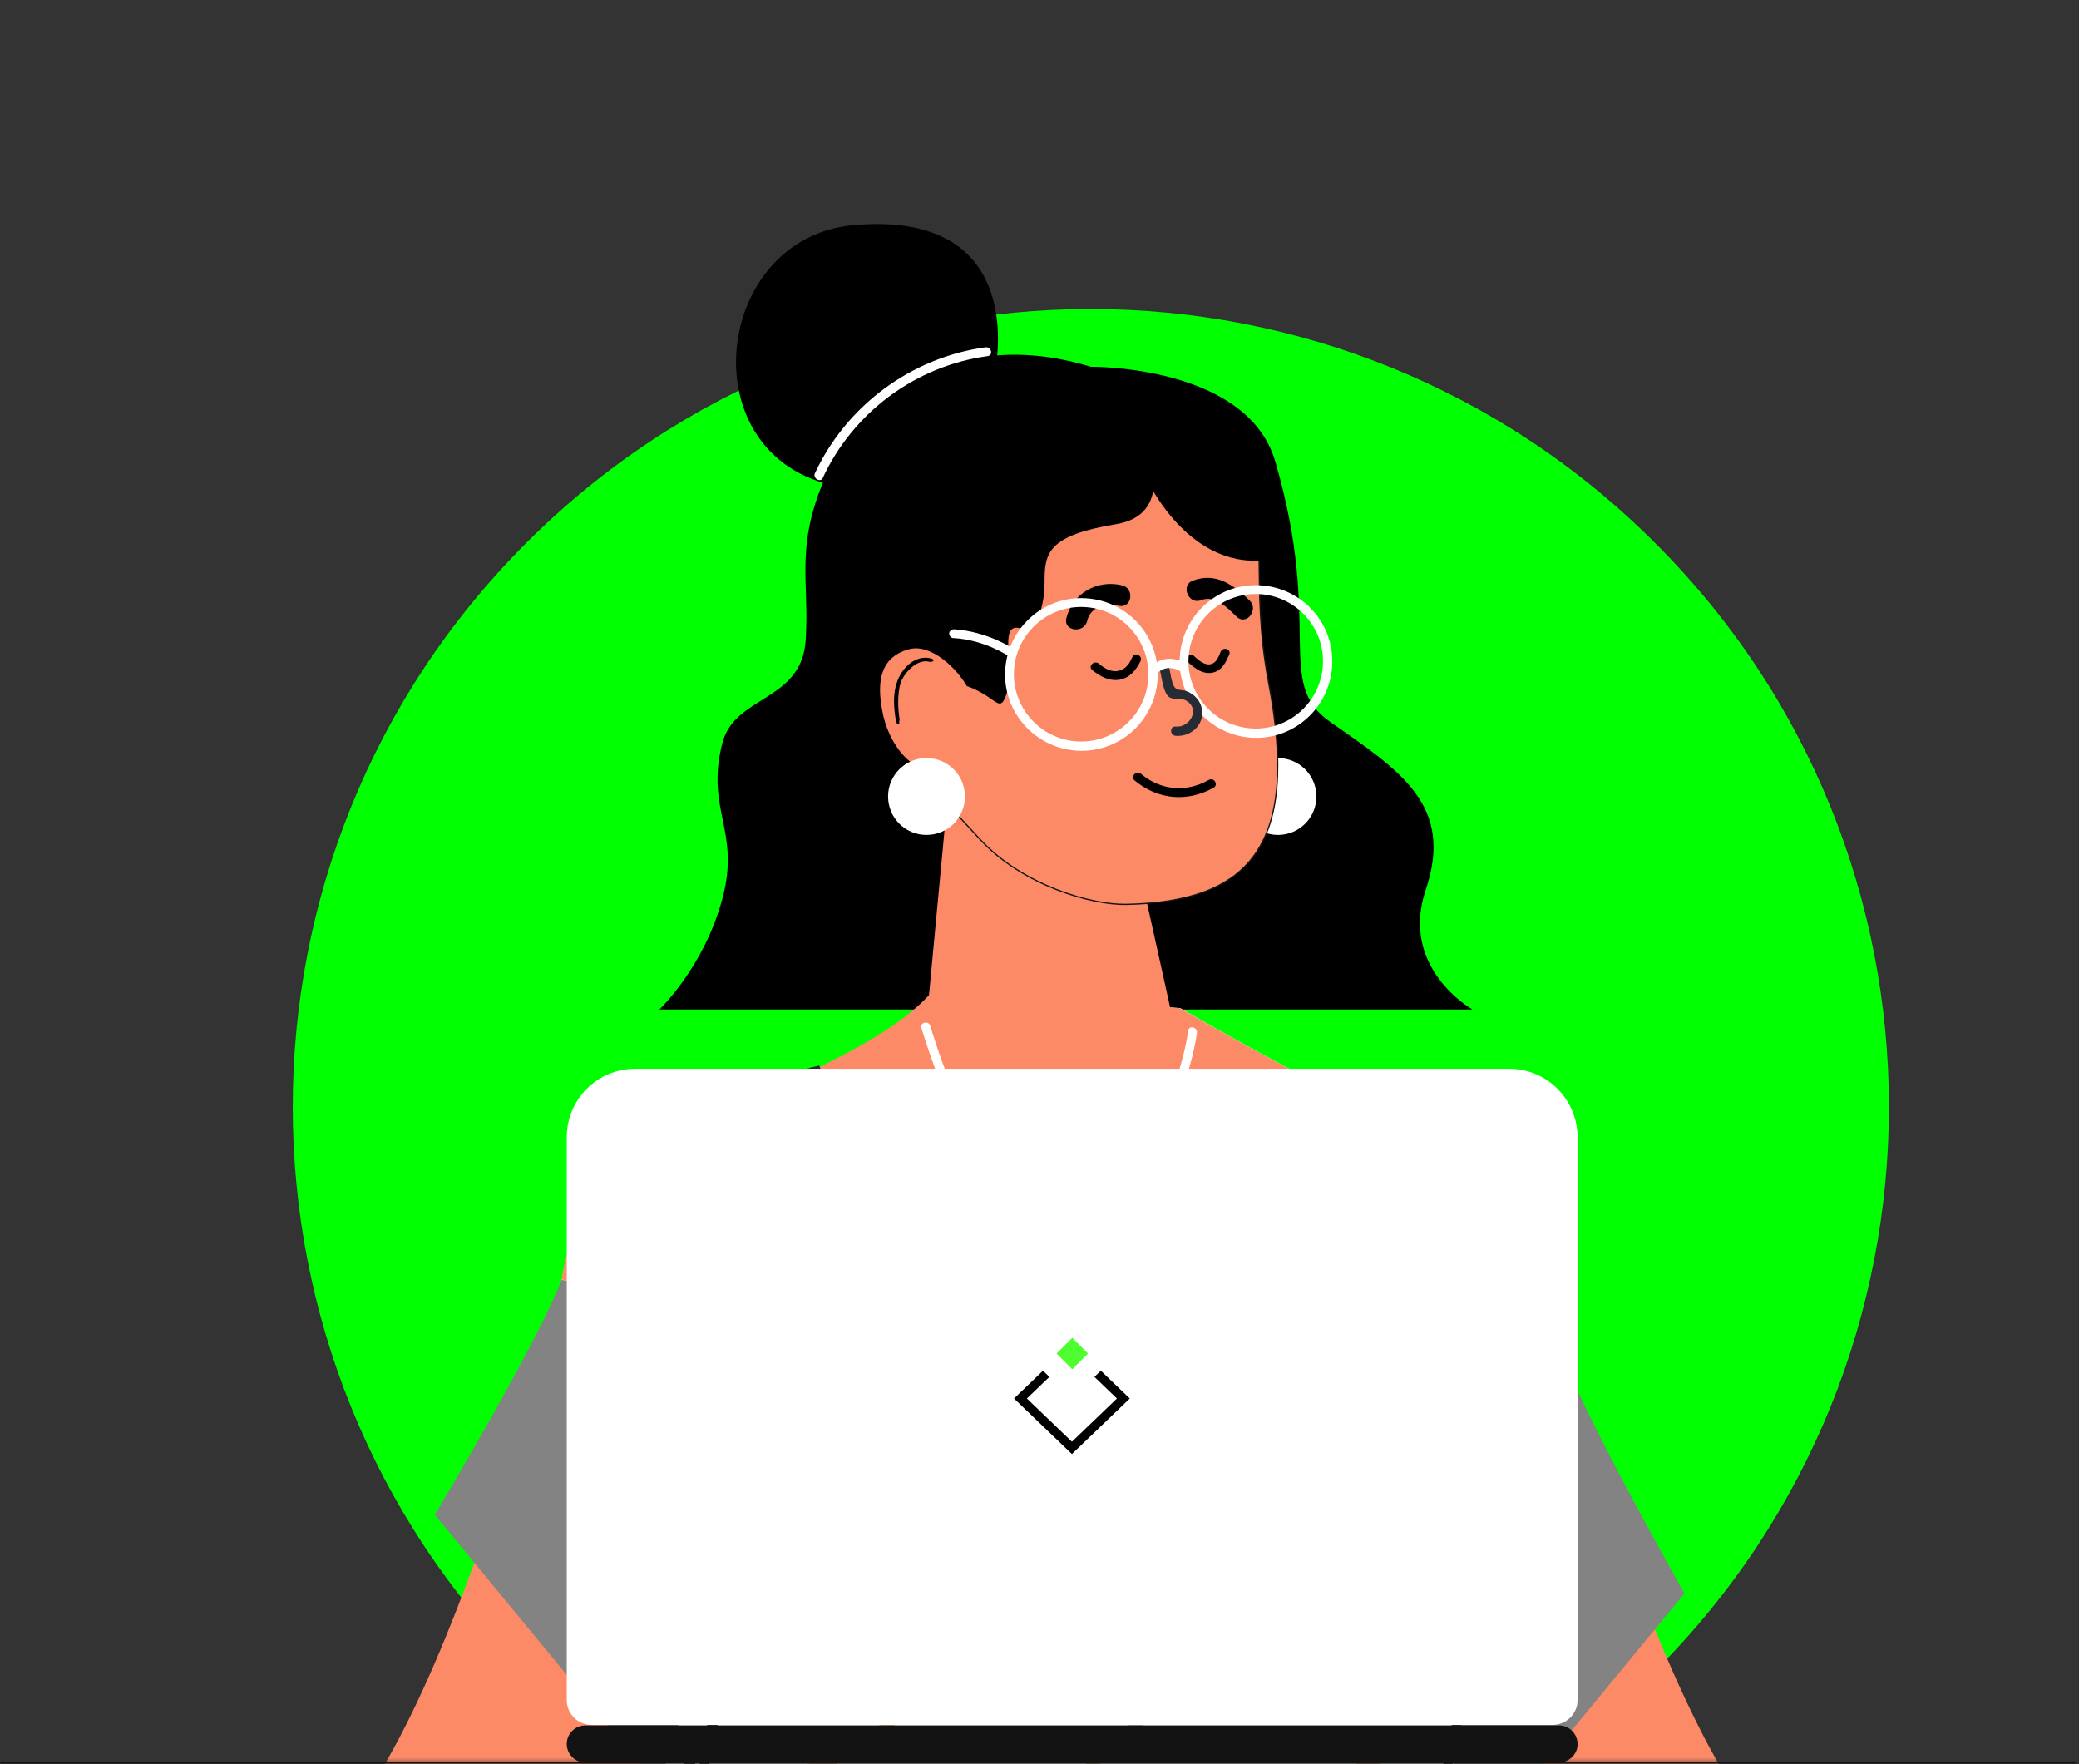 <svg width="449" height="381" viewBox="0 0 449 381" fill="none" xmlns="http://www.w3.org/2000/svg">
    <rect x="0" y="0" width="449" height="381" fill="#333333" stroke="none"/>
    <path d="M357.4 360.9L338.7 379.6H132.4L113.7 360.9C46.4 293.6 46.4 184.5 113.7 117.2C181 49.9 290.1 49.9 357.4 117.2C424.8 184.4 424.8 293.6 357.4 360.9Z" fill="#00FF00"/>
    <mask id="mask0_1099_8686" style="mask-type:luminance" maskUnits="userSpaceOnUse" x="2" y="0" width="432" height="381">
        <path d="M433.7 0H2.7V380.6H433.7V0Z" fill="white"/>
    </mask>
    <g mask="url(#mask0_1099_8686)">
        <path d="M235.6 79.2C235.6 79.2 269.3 78.8 275.4 99.6C285.9 135.4 275.1 147.4 287.3 155.9C302.5 166.5 314.1 173.9 307.9 192.2C302.2 209.1 318 218 318 218H142.4C142.4 218 152.1 208.8 156 194.1C160 179.4 152.3 174.9 156 160.5C158.6 150.1 173.1 151.6 174 138.3C174.9 124.9 171.3 117.5 179.3 100.7C184.6 89.7 203.4 69.4 235.6 79.2Z" fill="black"/>
        <path d="M267.7 172C267.7 176.6 271.4 180.3 276 180.3C280.6 180.3 284.3 176.6 284.3 172C284.3 167.4 280.6 163.7 276 163.7C271.4 163.7 267.7 167.4 267.7 172Z" fill="white"/>
        <path d="M328 261C328 261 362.5 395.8 390.9 401.5C402.4 403.8 519.1 358.5 519.1 358.5L528.4 381.2C528.4 381.2 414.3 462.8 365.2 456.7C316.1 450.6 293.2 319.1 293.2 319.1L328 261Z" fill="#FC8A67"/>
        <path d="M331.6 292.3C331.6 292.3 292.9 338.9 315.6 402.6L363.8 344.1C363.8 344.1 343.8 308.9 337.9 293.8L331.6 292.3Z" fill="#838383"/>
        <path d="M121.3 276.3C121.3 276.3 91.2 395.8 62.8 401.5C51.3 403.8 -65.4 358.5 -65.4 358.5L-74.7 381.2C-74.7 381.2 39.4 462.8 88.5 456.7C137.6 450.6 160.5 319.1 160.5 319.1L121.3 276.3Z" fill="#FC8A67"/>
        <path d="M136.8 350.5C142.8 384.6 147.3 430.7 147.3 430.7C151.8 433 156.5 435.1 161.2 436.8C161.9 437.1 162.7 437.4 163.4 437.6C190.1 447.1 218.8 448.1 243.7 445.7C244.5 445.6 245.2 445.5 246 445.5C253.3 444.7 260.3 443.6 266.8 442.4C267.5 442.3 268.2 442.1 268.9 442C288.5 438.1 303.3 432.7 308.6 429.8C308.6 429.8 311.2 391.7 317.9 356.7C321.4 338.7 329.4 313.9 331.6 292.2C333.3 274.9 331.3 259.5 320.1 251.3C318.1 249.9 315.9 248.6 313.4 247.6C307.1 245.2 299.7 241.7 292.3 238C273.5 228.6 254.9 217.7 254.9 217.7L201.5 214.1C192 224.8 177.7 230.6 166.1 235.5C153.4 240.9 140.9 245.5 132.1 254.5C131.4 255.2 130.8 255.9 130.2 256.6C125.1 262.8 122.4 269.3 121.4 276.1C117.9 298.7 132.2 324.4 136.8 350.5Z" fill="white"/>
        <path d="M266.8 442.4C267.5 442.3 268.2 442.1 268.9 442C265.4 432 265.1 420.9 268.5 410.7C274.8 392.1 293 378.8 312.5 377.9C313.8 377.8 313.8 375.8 312.5 375.8C292.4 376.8 273.7 390.2 266.8 409.2C262.9 420 263.2 431.8 266.8 442.4Z" fill="#D5B797"/>
        <path d="M172.3 297.9C191.5 297.1 204.8 315.7 206.9 333.1C209.3 352.4 199.9 371.8 182.1 380.2C172.7 384.6 162.1 385.8 152.1 383.1C150.8 382.7 151.4 380.7 152.7 381.1C175.2 387.2 198.4 372.6 203.9 350.2C208.9 329.6 197.5 298.9 172.3 300C170.9 300 170.9 297.9 172.3 297.9Z" fill="#D5B797"/>
        <path d="M294.301 287.1C297.501 307 285.601 327.4 266.601 334.3C246.301 341.7 223.101 333.4 211.301 315.6C204.701 305.6 201.801 293.5 203.001 281.7C203.101 280.4 205.201 280.4 205.101 281.7C203.201 301.3 213.001 321.7 231.101 330.4C249.501 339.2 272.501 334.8 284.701 318.1C291.101 309.4 294.001 298.3 292.301 287.6C292.001 286.4 294.001 285.8 294.301 287.1Z" fill="#D5B797"/>
        <path d="M153 396.5C157.2 395 161.6 395.1 166.1 396.5C173.3 398.8 179.6 402.6 187.3 403C195 403.4 202.6 401.3 209.6 398.1C236.4 385.8 252.3 356.9 281.1 348.1C295.6 343.7 311.6 345.7 324.8 353.1C326 353.8 324.9 355.5 323.8 354.9C311.8 348.1 297.3 346 283.9 349.5C270.3 353 258.9 361.9 248.6 371.1C230.6 387 208.7 409.7 182.1 404.4C174.8 402.9 168.4 398.2 160.9 397.5C158.6 397.3 155.8 397.7 153.1 398.8V396.5H153Z" fill="#D5B797"/>
        <path d="M153 377.4C153.5 394.5 155.2 411.5 158.2 428.3C158.4 429.5 156.5 430.1 156.3 428.8C153.3 411.8 151.5 394.6 151 377.4C151 376.1 152.9 376.1 153 377.4Z" fill="#262B34"/>
        <path d="M312.1 292C313.4 296.9 315.1 301.7 317.6 306.2C319.9 310.2 322.9 313.5 325.6 317.2C330.6 323.9 333.5 332.2 332 340.5C330.4 349.5 323.1 356.2 319.1 364C314.2 373.4 312.4 384.1 313.5 394.7C313.6 396 311.7 395.9 311.5 394.7C310.5 385.4 311.8 376 315.4 367.3C319 358.6 326.3 351.8 329.3 342.9C332.7 332.9 327.9 323 321.6 315.4C316 308.6 312.3 301 310.1 292.5C309.9 291.3 311.8 290.8 312.1 292Z" fill="#262B34"/>
        <path d="M161.9 281.6C161.9 281.6 164.8 321.9 142.1 385.6L93.9 327.1C93.9 327.1 115.3 291.5 121.3 276.4L161.9 281.6Z" fill="#838383"/>
        <path d="M173.4 322.6C168.6 346.1 159.1 368.3 145.4 388C144.7 389 143 388 143.7 387C157.3 367.5 166.7 345.4 171.5 322.1C171.7 320.8 173.6 321.3 173.4 322.6Z" fill="#262B34"/>
        <path d="M121.3 276.3C141.8 281 157 279.9 171.9 283.2C180.1 285 188.1 288.2 196.8 294.4C197 294.5 197.2 294.7 197.4 294.8C220.2 311.3 242.2 314.8 265.9 302.9C269.4 301.1 273 299.1 276.5 296.6C278.8 295.1 281.1 293.8 283.5 292.7C300.3 285.2 319.5 288.5 331.6 292.1C333.3 274.8 331.3 259.4 320.1 251.2C318.1 249.8 315.9 248.5 313.4 247.5C307.1 245.1 299.7 241.6 292.3 237.9C291.6 237.6 290.9 237.2 290.2 236.9C286.1 234.8 282.1 232.7 278.2 230.7C265.1 223.7 254.8 217.7 254.8 217.7L201.4 214.1C194.9 221.4 184.9 226.4 177.1 230.4C173.4 232.3 169.7 233.9 166 235.5C165.6 235.7 165.3 235.8 164.9 236C152.5 241.2 140.5 245.8 132 254.6C131.3 255.3 130.7 256 130.1 256.7C125 263 122.3 269.5 121.3 276.3Z" fill="#FC8A67"/>
        <path d="M265.9 303C269.4 301.2 273 299.2 276.5 296.7C278.8 295.2 281.1 293.9 283.5 292.8L292.2 238.1C290.2 234 282.2 230.8 278.2 230.8L265.9 303Z" fill="#262B34"/>
        <path d="M164.9 236.1L171.9 283.2C180.1 285 188.1 288.2 196.8 294.4L177.1 230.5L176.9 230.1C172 231.2 167.8 232.9 164.9 236.1Z" fill="#262B34"/>
        <path d="M199.4 228C199.4 228 228.9 252.8 255.4 229.9L251.8 213.4L247.8 195.4L245 182.8L205.6 162.2L199.4 228Z" fill="#FC8A67"/>
        <path d="M258.5 223.1C256.2 238.5 246.6 256 228.9 255.9C210.8 255.8 203.4 236.4 199 222C198.6 220.8 200.5 220.3 200.9 221.5C205 234.9 211.8 253.9 228.9 253.9C245.8 254 254.5 237.1 256.6 222.6C256.8 221.3 258.7 221.8 258.5 223.1Z" fill="white"/>
        <path d="M192.4 154.1C197.3 166.3 201.3 170 211.7 181.3C221 191.3 235.8 195.4 243.1 195.3C269.6 194.8 280.8 182.9 274 147.5C269.8 125.5 274.6 112.6 268.2 104.6C267.8 104.2 267.4 103.9 266.9 103.6C256.8 95.5 243.9 91.9 231 93C167 98.8 185.4 136.7 192.4 154.1Z" fill="#FC8A67" stroke="#161616" stroke-width="0.274" stroke-miterlimit="10"/>
        <path d="M247.7 103.5C247.7 103.5 257 124.1 274.9 120.7C274.9 120.7 276.1 92.2 244.8 92.3C213.4 92.4 247.7 103.5 247.7 103.5Z" fill="black"/>
        <path d="M246.4 92.8C246.4 92.8 255.6 110.8 241 113.2C226.4 115.6 225.6 119.4 225.6 125.4C225.6 131.3 224 136.3 219.9 135.6C215.7 134.9 219.3 144.2 217.4 149.8C215.5 155.4 215.2 148.3 203.5 147C191.8 145.7 193.1 142.2 189.7 150.5C186.3 158.9 178.6 141.5 181.7 124.6C184.7 107.7 199 78.1 246.4 92.8Z" fill="black"/>
        <path d="M214.9 80C214.9 80 222.6 45.3 184.5 48.6C153.8 51.2 148.6 98.9 180.9 105C213.1 111.2 214.9 80 214.9 80Z" fill="black"/>
        <path d="M213.3 76.9C197.8 79 184.3 89 177.7 103.2C177.2 104.3 175.5 103.3 176 102.2C182.8 87.6 196.8 77.2 212.8 75C214.1 74.8 214.6 76.7 213.3 76.9Z" fill="white"/>
        <path d="M245 168.5C250 172.7 256.4 173.3 262.1 170.1C263.2 169.5 262.2 167.8 261.1 168.4C256.2 171.2 250.7 170.7 246.4 167.1C245.4 166.3 244.1 167.7 245 168.5Z" fill="black"/>
        <path d="M256.6 143C258.1 144.4 260 145.8 262.1 145.2C264 144.7 264.8 142.9 265.5 141.3C265.9 140.1 264.1 139.6 263.6 140.8C263.2 141.8 262.7 143.1 261.6 143.4C260.2 143.8 258.9 142.6 257.9 141.7C257.1 140.7 255.7 142.1 256.6 143Z" fill="black"/>
        <path d="M235.9 144.7C237.6 146.1 239.5 147.1 241.7 146.8C244 146.4 245.3 144.8 246.3 142.8C246.9 141.7 245.2 140.7 244.6 141.8C244 143.1 243.3 144.4 241.8 144.8C240.1 145.3 238.6 144.4 237.3 143.3C236.3 142.5 234.9 143.9 235.9 144.7Z" fill="black"/>
        <path d="M241.6 130.8C238.9 130.1 235.5 131 234.8 134.1C234.1 136.9 229.6 136.3 230.3 133.5C231.6 128.2 236.9 125.1 242.3 126.4C245.1 127 244.5 131.5 241.6 130.8Z" fill="black"/>
        <path d="M267.1 133.2C265.1 131.3 262.5 128.4 259.4 129.6C256.7 130.7 254.9 126.4 257.6 125.4C262.5 123.5 266.4 126.3 269.8 129.6C272 131.6 269.2 135.2 267.1 133.2Z" fill="black"/>
        <path d="M211.8 159.3C211.9 154.8 210.5 151.3 209.1 148.7C206.8 144.3 201 138.9 196.3 140.2C189.4 142.1 189.4 148.4 190.8 154.7C192.3 161 197.5 168.8 206.1 166.3C210.5 165.1 211.7 162.4 211.8 159.3Z" fill="#FC8A67"/>
        <path d="M191.8 172C191.8 176.6 195.5 180.3 200.1 180.3C204.7 180.3 208.4 176.6 208.4 172C208.4 167.4 204.7 163.7 200.1 163.7C195.5 163.7 191.8 167.4 191.8 172Z" fill="white"/>
        <path d="M194.3 155.4C193.9 153 193.8 149.9 194.5 147.5C195.2 145.4 198 142.2 200.7 142.9C201.6 143.1 202 142.4 201.1 142.2C198.5 141.5 196.1 143.1 194.7 145.3C192.7 148.4 192.9 152.2 193.5 155.7C193.7 156.6 194.4 156.7 194.2 155.8L194.3 155.4Z" fill="black"/>
        <path d="M254.801 141.8C255.401 132.7 263.201 125.8 272.301 126.4C281.401 127 288.301 134.8 287.701 143.9C287.101 153 279.301 159.9 270.201 159.3C261.201 158.7 254.201 150.8 254.801 141.8ZM256.701 141.9C256.201 149.9 262.301 156.8 270.301 157.3C278.301 157.8 285.201 151.7 285.701 143.7C286.201 135.7 280.101 128.8 272.101 128.3C264.101 127.8 257.201 133.9 256.701 141.9Z" fill="white"/>
        <path d="M217.1 144.6C217.7 135.5 225.5 128.6 234.6 129.2C243.7 129.8 250.6 137.6 250 146.7C249.4 155.8 241.6 162.7 232.5 162.1C223.4 161.5 216.5 153.6 217.1 144.6ZM219 144.7C218.5 152.7 224.6 159.6 232.6 160.1C240.6 160.6 247.5 154.5 248 146.5C248.5 138.5 242.4 131.6 234.4 131.1C226.4 130.6 219.5 136.7 219 144.7Z" fill="white"/>
        <path d="M252.4 143.8C252.8 145.1 252.9 147.1 253.6 148.3C254.2 149.2 255.1 148.9 256.1 149.2C257.6 149.7 258.9 150.9 259.4 152.4C260.6 156 257.5 159.2 253.9 158.9C252.6 158.8 252.6 156.8 253.9 156.9C257 157.2 259.4 153 256 151.2C255 150.7 253.6 151.2 252.6 150.6C251.1 149.6 250.9 145.9 250.4 144.3C250.2 143.1 252.1 142.6 252.4 143.8Z" fill="#262B34"/>
        <path d="M249 145.8C249.3 145.8 249.6 145.7 249.8 145.5C252 143.2 254.6 144.8 254.8 144.9C255.3 145.2 255.9 145.1 256.2 144.6C256.5 144.1 256.4 143.5 255.9 143.2C254.5 142.3 251.1 141.3 248.5 144.1C248.1 144.5 248.1 145.1 248.5 145.5C248.6 145.7 248.8 145.8 249 145.8Z" fill="white"/>
        <path d="M218.2 141.9C218.5 141.9 218.9 141.8 219.1 141.5C219.4 141 219.3 140.4 218.8 140.1C218.6 139.9 213.2 136.4 206.2 135.9C206.1 135.9 206.1 135.9 206 135.9C205.5 135.9 205 136.3 205 136.8C205 137.3 205.4 137.8 205.9 137.8C205.9 137.8 206 137.8 206.1 137.8C212.6 138.2 217.7 141.6 217.7 141.6C217.9 141.8 218 141.9 218.2 141.9Z" fill="white"/>
    </g>
    <path d="M335.3 372.5H127.8C124.8 372.5 122.4 370.1 122.4 367.1V245.6C122.4 237.4 129 230.8 137.2 230.8H325.9C334.1 230.8 340.7 237.4 340.7 245.6V367C340.8 370 338.3 372.5 335.3 372.5Z" fill="white"/>
    <path d="M231.5 314L219 302L225.25 296L226.639 297.334L221.778 302L231.5 311.334L241.222 302L236.361 297.334L237.75 296L244 302L231.5 314Z" fill="black"/>
    <path d="M231.583 288.88L228.18 292.283L231.583 295.686L234.986 292.283L231.583 288.88Z" fill="#4FFE2F"/>
    <path d="M336.7 380.6H126.4C124.2 380.6 122.4 378.8 122.4 376.6C122.4 374.4 124.2 372.6 126.4 372.6H336.7C338.9 372.6 340.7 374.4 340.7 376.6C340.8 378.7 338.9 380.6 336.7 380.6Z" fill="#131313"/>
    <path d="M448.1 380.8H0.2C0.1 380.8 0 380.7 0 380.6C0 380.5 0.1 380.4 0.2 380.4H448.1C448.2 380.4 448.3 380.5 448.3 380.6C448.3 380.7 448.2 380.8 448.1 380.8Z" fill="#131313"/>
</svg>
